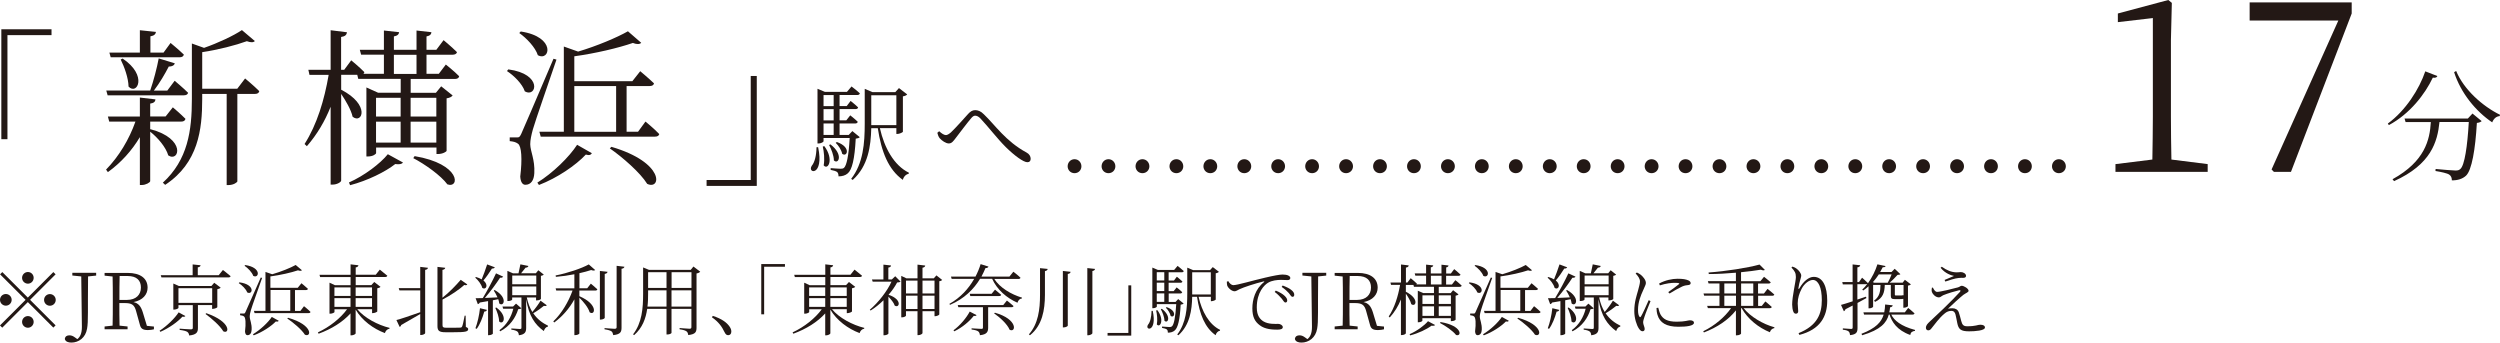 <?xml version="1.0" encoding="UTF-8"?>
<svg id="Layer_2" data-name="Layer 2" xmlns="http://www.w3.org/2000/svg" viewBox="0 0 355.69 48.75">
  <defs>
    <style>
      .cls-1 {
        fill: #231815;
        stroke-width: 0px;
      }
    </style>
  </defs>
  <g id="_レイヤー_1" data-name="レイヤー 1">
    <g>
      <path class="cls-1" d="M3.96,42.34l3.63-3.63.32.32-3.63,3.63,3.63,3.63-.32.32-3.63-3.63-3.64,3.64-.32-.32,3.64-3.64L.01,39.03l.32-.32,3.63,3.63ZM.83,43.49c-.45,0-.83-.37-.83-.83s.37-.83.83-.83.83.37.83.83-.37.83-.83.83ZM3.14,39.53c0-.45.37-.83.83-.83s.82.37.82.83-.37.83-.82.83-.83-.37-.83-.83ZM4.79,45.8c0,.45-.37.83-.82.83s-.83-.37-.83-.83.37-.83.83-.83.82.37.82.83ZM7.1,41.84c.45,0,.83.37.83.83s-.37.83-.83.83-.83-.37-.83-.83.37-.83.83-.83Z"/>
      <path class="cls-1" d="M13.67,39.21l-1.14.12c-.02,1.04-.02,2.11-.02,3.21v1.9c0,1.22-.03,1.77-.12,2.31-.21,1.31-1.2,1.99-2.23,1.99-.43,0-.84-.12-.94-.51.05-.39.32-.52.65-.52.29,0,.52.09.84.33l.29.21c.4-.31.65-.81.65-1.74,0-.62-.03-1.64-.09-7.18l-1.27-.13v-.39h3.39v.39Z"/>
      <path class="cls-1" d="M21.9,46.45v.4c-.2.05-.48.11-.85.11-.71,0-1-.2-1.13-.69l-.55-1.98c-.25-.96-.64-1.17-1.65-1.17h-.74c0,1.13,0,2.18.03,3.21l1.14.12v.4h-3.27v-.4l1.14-.12c.03-1.05.03-2.11.03-3.19v-.6c0-1.07,0-2.15-.03-3.2l-1.14-.12v-.39h3.28c1.79,0,2.84.76,2.84,2.1,0,.97-.69,1.8-2.01,2.05.68.15,1.04.56,1.32,1.43l.59,1.95.99.1ZM18.07,42.67c1.29,0,1.98-.75,1.98-1.76s-.59-1.64-1.9-1.64h-1.13c-.03,1.06-.03,2.12-.03,3.4h1.09Z"/>
      <path class="cls-1" d="M26.38,44.96c-.09.11-.18.14-.42.09-.66.73-1.89,1.62-3.14,2.16l-.12-.15c1.07-.69,2.18-1.79,2.72-2.62l.96.53ZM31.73,38.42s.66.51,1.08.87c-.03.12-.15.18-.31.18h-9.53l-.1-.32h4.54v-1.53l1.13.12c-.02.15-.13.26-.4.3v1.11h2.98l.59-.73ZM28.16,43.41v3.26c0,.57-.17.96-1.25,1.06-.02-.22-.1-.4-.26-.51-.18-.12-.52-.21-1.09-.28v-.18s1.32.1,1.58.1c.23,0,.29-.07.29-.22v-3.23h-2.04v.4c0,.07-.32.24-.62.24h-.11v-3.71l.79.35h4.63l.4-.46.92.7c-.08.09-.27.18-.48.22v2.55c-.01.08-.37.24-.63.24h-.11v-.54h-2.02ZM30.19,43.09v-2.09h-4.8v2.09h4.8ZM29.35,44.56c3.59,1.23,3.32,3.03,2.42,2.58-.45-.78-1.67-1.85-2.53-2.47l.11-.11Z"/>
      <path class="cls-1" d="M34.06,40.17c2.33.3,1.9,1.87,1.11,1.43-.17-.48-.73-1.02-1.2-1.32l.09-.11ZM37.29,39.55c-.48,1.39-1.43,4-1.58,4.54-.1.35-.18.68-.18.96.01.48.32.99.27,1.88-.02.47-.23.76-.6.76-.2,0-.32-.2-.34-.54.14-1.12.09-1.98-.15-2.13-.15-.11-.32-.14-.55-.17v-.24h.5c.13,0,.17-.01.27-.22q.19-.4,2.17-4.9l.2.05ZM34.89,37.71c2.4.35,1.96,1.98,1.14,1.54-.17-.51-.76-1.11-1.24-1.44l.1-.1ZM36,47.55c1.04-.63,2.15-1.67,2.67-2.46l.99.55c-.08.11-.18.15-.41.09-.67.69-1.9,1.52-3.15,1.98l-.11-.15ZM43.26,43.57s.58.46.92.81c-.03.12-.14.17-.29.17h-7.67l-.09-.32h1.64v-5.54l.96.33c1.25-.36,2.61-.91,3.34-1.32l.89.75c-.1.1-.3.11-.56.01-.98.33-2.52.68-3.93.87v1.62h3.89l.53-.65s.57.46.92.79c-.02.12-.13.18-.29.18h-1.55v2.97h.77l.5-.66ZM38.49,44.23h2.81v-2.97h-2.81v2.97ZM40.98,45.21c3.61,1.02,3.34,2.84,2.4,2.41-.46-.73-1.66-1.74-2.51-2.31l.11-.1Z"/>
      <path class="cls-1" d="M50.83,43.99c1.02,1.24,2.9,2.24,4.6,2.66l-.02.12c-.3.04-.55.29-.65.62-1.66-.62-3.25-1.8-4.16-3.34v3.38c0,.1-.31.28-.59.28h-.14v-3.12c-1.11,1.23-2.72,2.23-4.54,2.89l-.1-.19c1.71-.8,3.21-2.01,4.15-3.29h-1.79v.4c0,.07-.32.23-.6.23h-.11v-4.41l.78.36h2.22v-1.16h-4.33l-.09-.32h4.42v-1.49l1.12.13c-.03.15-.12.26-.39.31v1.04h2.85l.58-.73s.65.52,1.07.87c-.03.12-.15.18-.31.18h-4.19v1.16h2.22l.42-.45.89.69c-.07.09-.24.17-.46.21v3.29c-.01.07-.37.24-.63.24h-.11v-.56h-2.1ZM47.58,40.89v1.21h2.29v-1.21h-2.29ZM47.58,43.66h2.29v-1.24h-2.29v1.24ZM50.6,40.89v1.21h2.33v-1.21h-2.33ZM52.93,43.66v-1.24h-2.33v1.24h2.33Z"/>
      <path class="cls-1" d="M59.79,37.97l1.1.13c-.03.14-.11.25-.4.3v9c0,.1-.31.26-.56.26h-.14v-2.98c-.67.4-1.57.92-2.71,1.56-.02.12-.11.24-.22.27l-.46-.98c.58-.13,1.95-.61,3.39-1.11v-3.1h-2.96l-.1-.33h3.06v-3.03ZM66.28,46.52c.25.09.33.18.33.31,0,.36-.41.44-2.11.44h-1.12c-.89,0-1.14-.21-1.14-.87v-8.43l1.11.13c-.02.13-.13.25-.4.3v3.96c.97-.76,1.95-1.79,2.6-2.55l.94.66c-.08.11-.24.14-.43.07-.68.62-1.91,1.47-3.1,2.08v3.64c0,.28.09.37.55.37h1.02c.48,0,.84-.01,1-.02.1-.01.15-.04.21-.14.09-.15.24-.88.37-1.56h.14l.03,1.62Z"/>
      <path class="cls-1" d="M70.41,38.02c-.06.12-.19.2-.42.19-.36.58-.8,1.22-1.21,1.69.79.65.36,1.42-.17,1.05-.12-.5-.59-1.1-1-1.45l.11-.09c.34.1.61.21.81.34.25-.59.55-1.42.78-2.13l1.09.41ZM67.64,46.71c.29-.75.54-1.84.65-2.86l.99.24c-.04.14-.17.24-.38.24-.25.9-.62,1.85-1.08,2.46l-.18-.09ZM70.41,41.28c1.91,1.09,1.24,2.45.62,1.89-.02-.19-.07-.4-.14-.6-.23.04-.48.1-.77.15v4.75c0,.05-.24.22-.58.22h-.1v-4.85c-.35.07-.75.13-1.17.2-.08.14-.18.21-.29.23l-.31-.84c.24,0,.59-.01,1.02-.02.64-1.06,1.41-2.49,1.88-3.52l1.02.47c-.07.11-.22.19-.44.15-.52.8-1.36,1.96-2.16,2.88.54-.02,1.16-.04,1.79-.08-.15-.36-.35-.71-.53-.98l.14-.07ZM70.61,43.75c1.71,1.24.99,2.58.4,1.98,0-.6-.29-1.41-.54-1.92l.14-.06ZM74.16,43.86c-.09.1-.19.12-.43.13-.39,1.24-1.17,2.42-2.57,3.15l-.1-.17c1.03-.74,1.68-1.87,1.97-3.04h-1.44l-.1-.32h1.51l.42-.41.75.65ZM77.8,43.42c-.04.09-.2.17-.41.09-.34.29-.95.73-1.52,1.06.58.86,1.32,1.39,2.1,1.77l-.02.13c-.28.05-.47.29-.58.63-1.27-.93-2.11-2.12-2.51-4.51v4.04c0,.56-.12.96-1.04,1.07-.01-.21-.07-.41-.2-.52-.15-.12-.42-.22-.87-.28v-.17s1.01.08,1.22.08c.18,0,.22-.05.22-.21v-4.28h-1.32v.3c0,.07-.23.21-.58.21h-.1v-4.29l.8.35h.78c.09-.37.2-.9.27-1.28l1.14.23c-.04.15-.18.24-.4.24-.18.23-.43.54-.64.8h2.1l.35-.43.78.62c-.07.08-.18.13-.41.18v3.28c0,.05-.25.21-.58.21h-.11v-.42h-1.32c.18.84.45,1.52.79,2.07.43-.5.94-1.2,1.17-1.61l.87.64ZM72.88,39.2v1.24h3.42v-1.24h-3.42ZM76.3,42v-1.24h-3.42v1.24h3.42Z"/>
      <path class="cls-1" d="M84.07,40.36s.57.47.92.8c-.03.12-.13.18-.29.18h-2.27v.8c2.75,1.18,2.23,2.84,1.46,2.29-.19-.67-.88-1.51-1.46-2.07v5.08c0,.07-.25.24-.59.24h-.12v-5.09c-.7,1.28-1.67,2.4-2.86,3.29l-.14-.15c1.21-1.16,2.17-2.81,2.74-4.39h-2.32l-.09-.32h2.67v-2c-.85.17-1.76.3-2.63.37l-.04-.2c1.69-.32,3.71-1.01,4.72-1.57l.91.8c-.1.1-.31.1-.57,0-.46.15-1.04.31-1.67.45v2.14h1.11l.52-.66ZM86.04,45.22c0,.1-.3.25-.56.25h-.13v-6.92l1.09.12c-.03.15-.13.26-.4.3v6.25ZM88.84,37.95c-.03.15-.14.25-.41.29v8.36c0,.61-.13.97-1.18,1.08-.04-.23-.11-.42-.24-.53-.19-.13-.48-.22-1-.3v-.17s1.2.1,1.43.1.29-.08.29-.25v-8.71l1.11.13Z"/>
      <path class="cls-1" d="M99.62,38.66c-.08.1-.27.2-.52.25v7.69c0,.59-.11.96-1.18,1.07-.03-.23-.1-.43-.25-.53-.17-.12-.46-.22-.98-.29v-.18s1.18.1,1.42.1c.21,0,.26-.08.26-.25v-2.58h-2.83v3.42c0,.06-.23.23-.6.23h-.11v-3.65h-2.75c-.19,1.36-.68,2.72-1.86,3.74l-.15-.11c1.27-1.63,1.43-3.7,1.43-5.8v-3.72l.85.35h5.92l.39-.48.97.74ZM94.83,43.62v-2.31h-2.62v.45c0,.59-.01,1.22-.09,1.86h2.71ZM92.21,38.73v2.24h2.62v-2.24h-2.62ZM95.55,38.73v2.24h2.83v-2.24h-2.83ZM98.37,43.62v-2.31h-2.83v2.31h2.83Z"/>
      <path class="cls-1" d="M101.41,44.94c1.32.42,2.01.98,2.38,1.51.2.29.26.5.26.74,0,.32-.19.5-.45.5-.23,0-.37-.13-.53-.46-.35-.73-.8-1.4-1.78-2.09l.12-.19Z"/>
      <path class="cls-1" d="M108.31,37.57h3.37v.38h-2.96v6.77h-.41v-7.15Z"/>
      <path class="cls-1" d="M118.37,43.99c1.02,1.24,2.9,2.24,4.6,2.66l-.02.12c-.3.04-.55.29-.65.62-1.66-.62-3.25-1.8-4.16-3.34v3.38c0,.1-.31.28-.59.28h-.14v-3.12c-1.11,1.23-2.72,2.23-4.54,2.89l-.1-.19c1.71-.8,3.21-2.01,4.15-3.29h-1.79v.4c0,.07-.32.23-.6.23h-.11v-4.41l.78.36h2.22v-1.16h-4.33l-.09-.32h4.42v-1.49l1.12.13c-.03.15-.12.26-.39.31v1.04h2.85l.58-.73s.65.52,1.07.87c-.03.12-.15.18-.31.18h-4.19v1.16h2.22l.42-.45.89.69c-.07.09-.24.17-.46.21v3.29c-.01.07-.37.24-.63.24h-.11v-.56h-2.1ZM115.12,40.89v1.21h2.29v-1.21h-2.29ZM115.12,43.66h2.29v-1.24h-2.29v1.24ZM118.14,40.89v1.21h2.33v-1.21h-2.33ZM120.47,43.66v-1.24h-2.33v1.24h2.33Z"/>
      <path class="cls-1" d="M128.12,40.08c-.1.07-.24.1-.48.11-.3.57-.72,1.18-1.22,1.75,2.01.67,1.54,1.97.88,1.54-.13-.41-.53-.89-.9-1.27v5.24c0,.07-.25.25-.58.25h-.12v-4.98c-.57.56-1.2,1.07-1.83,1.46l-.12-.11c1.2-1.01,2.5-2.67,3.09-4h-2.68l-.1-.31h1.63v-2.11l1.08.12c0,.15-.12.26-.38.3v1.69h.5l.48-.46.77.78ZM134.05,39.82c-.05.08-.21.17-.41.19v4.73c-.01.08-.36.25-.58.25h-.1v-.71h-1.71v3.11c0,.11-.31.29-.57.29h-.14v-3.4h-1.64v.63c0,.08-.28.24-.56.24h-.11v-5.9l.73.35h1.58v-1.95l1.1.13c-.03.15-.11.26-.39.31v1.51h1.61l.37-.42.81.64ZM128.9,39.92v1.83h1.64v-1.83h-1.64ZM130.54,43.96v-1.89h-1.64v1.89h1.64ZM131.25,39.92v1.83h1.71v-1.83h-1.71ZM132.96,43.96v-1.89h-1.71v1.89h1.71Z"/>
      <path class="cls-1" d="M141.45,39.67c.8,1.26,2.4,2.21,3.96,2.68l-.02.11c-.3.04-.52.25-.63.61-1.54-.68-2.9-1.85-3.6-3.4h-1.72c-.88,1.45-2.23,2.83-4.27,3.7l-.1-.13c1.6-.9,2.75-2.19,3.53-3.56h-3.2l-.1-.33h3.49c.31-.59.55-1.19.73-1.77l1.12.35c-.07.15-.21.22-.43.21-.17.4-.35.8-.57,1.21h3.98l.56-.69s.63.48,1.01.85c-.02.12-.13.18-.29.18h-3.47ZM138.95,44.83c-.07.1-.15.15-.41.11-.57.74-1.61,1.65-2.77,2.2l-.11-.15c.95-.69,1.87-1.81,2.31-2.66l.98.51ZM140.59,43.72v2.89c0,.57-.15.98-1.17,1.08-.02-.22-.09-.42-.23-.53-.15-.12-.44-.21-.96-.28v-.17s1.14.08,1.39.08c.19,0,.23-.05.23-.2v-2.88h-3.5l-.09-.31h6.48l.52-.64s.58.45.94.78c-.02.11-.13.17-.29.17h-3.32ZM141.57,41.21s.53.43.87.73c-.02.12-.13.18-.29.18h-4.1l-.08-.32h3.11l.48-.58ZM141.55,44.49c3.34.94,3,2.92,2.09,2.42-.32-.79-1.39-1.77-2.2-2.32l.11-.1Z"/>
      <path class="cls-1" d="M149.06,38.26c-.03.15-.11.26-.39.31v3.39c-.01,2.13-.37,4.33-2.13,5.74l-.15-.13c1.32-1.49,1.58-3.54,1.58-5.61v-3.81l1.09.11ZM152.32,38.67c-.02.15-.11.26-.4.31v7.35c0,.09-.3.25-.57.25h-.13v-8.03l1.1.12ZM155.8,38.25c-.03.15-.11.26-.38.31v8.85c0,.1-.31.29-.58.29h-.14v-9.56l1.11.12Z"/>
      <path class="cls-1" d="M160.95,47.75h-3.37v-.38h2.96v-6.77h.41v7.15Z"/>
      <path class="cls-1" d="M164.01,44.23c.66,3.12-1.21,2.79-.67,1.96.31-.36.48-1.07.5-1.96h.18ZM168.41,43.18c-.08.09-.21.13-.43.17-.11,2.17-.4,3.29-.84,3.66-.25.23-.6.32-.98.32,0-.18-.03-.35-.14-.45-.11-.1-.41-.18-.69-.23v-.19c.33.02.85.07,1.05.07.18,0,.26-.02.36-.1.28-.24.5-1.27.61-3.16h-2.76v.35c0,.06-.21.23-.54.23h-.1v-5.78l.78.33h2.33l.48-.57s.54.41.88.73c-.03.12-.13.18-.29.18h-1.86v1.17h.76l.41-.54s.51.4.79.68c-.02.12-.13.18-.28.18h-1.68v1.19h.72l.42-.53s.5.38.79.68c-.03.12-.13.18-.27.18h-1.65v1.21h.97l.38-.41.78.64ZM164.66,44.12c1.06,1.41.39,2.59-.07,2.04.12-.64.03-1.46-.1-1.99l.17-.04ZM164.58,38.73v1.17h1.07v-1.17h-1.07ZM165.65,40.22h-1.07v1.19h1.07v-1.19ZM164.58,42.95h1.07v-1.21h-1.07v1.21ZM165.31,43.94c1.41,1.08.85,2.18.36,1.69,0-.51-.27-1.2-.51-1.63l.14-.07ZM166,43.7c1.54.54,1.07,1.65.55,1.24-.07-.38-.38-.88-.68-1.16l.13-.09ZM170.53,42.23c.46,2.05,1.47,3.93,3.06,4.7l-.02.12c-.27.05-.52.28-.62.64-1.53-1.09-2.27-2.96-2.64-5.46h-.69c-.04,1.87-.32,3.99-1.96,5.47l-.17-.11c1.28-1.65,1.43-3.75,1.43-5.85v-3.66l.83.35h2.41l.39-.43.87.67c-.06.09-.24.18-.45.21v3.74c-.01.07-.37.23-.59.23h-.1v-.62h-1.74ZM169.62,41.9h2.65v-3.16h-2.65v3.16Z"/>
      <path class="cls-1" d="M174.77,40.02c.15.29.45.55.69.55.57,0,2.7-.64,4.51-1.06,1.27-.3,2.12-.45,2.5-.45.29,0,.6.04.78.12.24.11.33.23.33.38s-.13.29-.37.29c-.21,0-.54-.03-.95-.03-.53,0-1.3.07-1.85.41-.5.3-1.6,1.32-1.6,3.52,0,1.2.5,1.69.94,1.97.71.43,1.68.36,2.13.36.26,0,.63.19.63.46s-.3.36-.79.36c-.64,0-1.73-.04-2.48-.62-.69-.51-1.06-1.17-1.06-2.41s.41-2.75,1.65-3.73c.08-.07.07-.13-.06-.1-1.23.3-2.79.81-3.45,1.12-.22.1-.44.28-.67.28-.41,0-.96-.48-1.06-.86-.04-.18-.03-.34-.04-.51l.21-.07ZM181.52,41.35c.55.22.98.48,1.25.74.26.25.37.44.37.66,0,.18-.1.29-.26.29s-.29-.25-.51-.54c-.24-.26-.54-.62-1.01-.96l.15-.19ZM182.49,40.62c.55.21.99.42,1.24.64.3.24.41.45.41.68,0,.19-.09.29-.25.29-.18,0-.29-.25-.52-.53-.25-.28-.53-.54-1.02-.88l.14-.2Z"/>
      <path class="cls-1" d="M188.68,39.21l-1.14.12c-.02,1.04-.02,2.11-.02,3.21v1.9c0,1.22-.03,1.77-.12,2.31-.21,1.31-1.2,1.99-2.23,1.99-.43,0-.84-.12-.94-.51.05-.39.32-.52.65-.52.29,0,.52.09.84.33l.29.21c.4-.31.65-.81.65-1.74,0-.62-.03-1.64-.09-7.18l-1.27-.13v-.39h3.39v.39Z"/>
      <path class="cls-1" d="M196.91,46.45v.4c-.2.05-.48.11-.85.11-.72,0-1-.2-1.13-.69l-.55-1.98c-.25-.96-.64-1.17-1.65-1.17h-.74c0,1.13,0,2.18.03,3.21l1.14.12v.4h-3.27v-.4l1.14-.12c.03-1.05.03-2.11.03-3.19v-.6c0-1.07,0-2.15-.03-3.2l-1.14-.12v-.39h3.28c1.79,0,2.84.76,2.84,2.1,0,.97-.69,1.8-2.01,2.05.68.15,1.04.56,1.32,1.43l.59,1.95.99.1ZM193.08,42.67c1.29,0,1.98-.75,1.98-1.76s-.59-1.64-1.9-1.64h-1.13c-.03,1.06-.03,2.12-.03,3.4h1.09Z"/>
      <path class="cls-1" d="M207.07,39.87s.56.43.89.76c-.02.12-.13.18-.28.18h-2.98v.9h1.69l.35-.42.77.59c-.07.09-.19.15-.41.19v3.41c0,.05-.25.21-.57.21h-.11v-.42h-4.05v.36c0,.05-.2.22-.55.22h-.1v-4.49l.78.34h1.52v-.9h-2.85l-.07-.26h-1.08v.97c1.98.99,1.41,2.26.77,1.76-.11-.46-.46-1.05-.77-1.49v5.63c0,.11-.3.26-.55.26h-.15v-5.06c-.38.95-.91,1.8-1.59,2.56l-.15-.14c.84-1.26,1.33-2.87,1.62-4.5h-1.29l-.08-.33h1.5v-2.57l1.1.13c-.03.17-.11.26-.4.31v2.13h.21l.47-.62s.55.44.88.77c-.01.04-.03.08-.07.11h1.38v-1.24h-1.53l-.09-.32h1.62v-1.25l1.02.11c-.02.13-.11.23-.35.28v.87h1.52v-1.25l1,.11c-.01.13-.1.23-.33.28v.87h.66l.48-.63s.56.45.9.78c-.03.11-.14.17-.29.17h-1.76v1.24h.83l.47-.6ZM200.56,47.54c1.01-.43,2.1-1.23,2.61-1.84l1.01.54c-.08.11-.24.13-.52.1-.66.51-1.86,1.08-3.03,1.38l-.08-.18ZM202.38,42.02v1.22h1.65v-1.22h-1.65ZM202.38,44.94h1.65v-1.36h-1.65v1.36ZM203.58,40.47h1.52v-1.24h-1.52v1.24ZM204.7,42.02v1.22h1.73v-1.22h-1.73ZM206.43,44.94v-1.36h-1.73v1.36h1.73ZM204.96,45.82c3.12.51,3.05,2.12,2.2,1.84-.43-.57-1.52-1.32-2.29-1.71l.09-.13Z"/>
      <path class="cls-1" d="M209.07,40.17c2.33.3,1.9,1.87,1.11,1.43-.17-.48-.73-1.02-1.2-1.32l.09-.11ZM212.3,39.55c-.48,1.39-1.43,4-1.58,4.54-.1.35-.18.68-.18.96.01.48.32.99.28,1.88-.02.47-.23.76-.61.76-.2,0-.32-.2-.34-.54.14-1.12.09-1.98-.15-2.13-.15-.11-.32-.14-.55-.17v-.24h.5c.13,0,.17-.01.27-.22q.19-.4,2.17-4.9l.2.05ZM209.9,37.71c2.4.35,1.96,1.98,1.14,1.54-.17-.51-.76-1.11-1.24-1.44l.1-.1ZM211.01,47.55c1.05-.63,2.15-1.67,2.67-2.46l.99.55c-.08.11-.18.15-.41.09-.67.69-1.9,1.52-3.15,1.98l-.11-.15ZM218.27,43.57s.58.46.92.81c-.03.12-.14.17-.29.17h-7.67l-.09-.32h1.64v-5.54l.96.33c1.25-.36,2.61-.91,3.34-1.32l.89.75c-.1.1-.3.11-.56.01-.98.33-2.52.68-3.93.87v1.62h3.89l.53-.65s.57.46.92.79c-.02.12-.13.18-.29.18h-1.55v2.97h.77l.5-.66ZM213.5,44.23h2.8v-2.97h-2.8v2.97ZM215.99,45.21c3.61,1.02,3.34,2.84,2.4,2.41-.46-.73-1.66-1.74-2.51-2.31l.11-.1Z"/>
      <path class="cls-1" d="M222.98,38.02c-.06.12-.19.2-.42.19-.36.58-.8,1.22-1.21,1.69.79.65.36,1.42-.17,1.05-.12-.5-.59-1.1-1-1.45l.11-.09c.34.1.6.21.81.34.25-.59.55-1.42.78-2.13l1.09.41ZM220.21,46.71c.29-.75.54-1.84.65-2.86l.99.24c-.04.14-.17.24-.38.24-.25.9-.62,1.85-1.08,2.46l-.18-.09ZM222.98,41.28c1.91,1.09,1.24,2.45.62,1.89-.02-.19-.07-.4-.14-.6-.23.04-.48.1-.77.15v4.75c0,.05-.24.22-.58.22h-.1v-4.85c-.35.07-.75.13-1.17.2-.08.14-.18.21-.29.23l-.31-.84c.24,0,.59-.01,1.02-.02.64-1.06,1.41-2.49,1.88-3.52l1.02.47c-.07.11-.22.19-.44.15-.52.8-1.36,1.96-2.16,2.88.54-.02,1.15-.04,1.79-.08-.15-.36-.35-.71-.53-.98l.14-.07ZM223.18,43.75c1.71,1.24.99,2.58.4,1.98,0-.6-.29-1.41-.54-1.92l.14-.06ZM226.73,43.86c-.09.1-.19.12-.43.13-.39,1.24-1.17,2.42-2.57,3.15l-.1-.17c1.03-.74,1.68-1.87,1.97-3.04h-1.44l-.1-.32h1.51l.42-.41.75.65ZM230.37,43.42c-.04.09-.2.17-.41.09-.34.29-.95.73-1.52,1.06.58.86,1.32,1.39,2.1,1.77l-.02.13c-.28.05-.47.29-.58.63-1.27-.93-2.11-2.12-2.51-4.51v4.04c0,.56-.12.96-1.04,1.07-.01-.21-.07-.41-.2-.52-.15-.12-.42-.22-.87-.28v-.17s1.01.08,1.22.08c.18,0,.22-.05.22-.21v-4.28h-1.32v.3c0,.07-.23.21-.58.21h-.1v-4.29l.8.35h.78c.09-.37.2-.9.27-1.28l1.14.23c-.04.15-.18.24-.4.24-.18.23-.43.54-.64.8h2.1l.35-.43.78.62c-.07.08-.18.13-.41.18v3.28c0,.05-.25.21-.58.21h-.11v-.42h-1.32c.18.84.45,1.52.79,2.07.43-.5.94-1.2,1.17-1.61l.87.64ZM225.45,39.2v1.24h3.42v-1.24h-3.42ZM228.87,42v-1.24h-3.42v1.24h3.42Z"/>
      <path class="cls-1" d="M234.83,42.84c-.23.57-.74,1.82-.86,2.23-.11.34-.19.59-.19.79,0,.32.22.67.22.94,0,.21-.11.33-.32.33-.2,0-.37-.18-.52-.41-.3-.45-.64-1.44-.64-2.46,0-1.31.35-2.25.53-2.91.13-.53.26-.91.28-1.28.01-.4-.25-.76-.62-1.16l.18-.14c.22.1.37.19.56.33.23.19.72.69.72,1.16,0,.25-.15.45-.42,1.11-.29.62-.7,1.61-.7,2.7,0,.58.09.8.18.95.07.13.14.15.24.01.24-.38.86-1.76,1.1-2.32l.26.13ZM235.93,43.78c.07.26.17.68.32.96.37.65.96,1.03,2.31,1.03,1.19,0,1.61-.2,1.87-.2.3,0,.58.1.58.35,0,.44-1.02.57-2.21.57-1.72,0-2.65-.57-2.98-1.69-.1-.33-.14-.68-.14-.98l.25-.04ZM236.05,40.34c.88-.48,1.86-.68,2.63-.68s1.18.08,1.53.23c.23.1.33.25.33.38,0,.14-.07.24-.3.28-.26.03-.54.05-.9.21-.48.22-1.27.66-1.8,1l-.19-.2c.5-.35,1.28-.92,1.51-1.12.13-.12.12-.2-.61-.2-.45,0-1.17.07-2.09.36l-.11-.26Z"/>
      <path class="cls-1" d="M248.07,43.84c.99,1.24,2.77,2.28,4.38,2.72v.12c-.3.05-.54.26-.64.59-1.6-.65-3.14-1.86-4.02-3.43h-.08v3.63c0,.05-.24.24-.62.24h-.11v-3.55c-1.06,1.35-2.67,2.42-4.55,3.14l-.1-.17c1.64-.8,3.06-2.01,3.96-3.29h-3.3l-.1-.32h1.75v-1.45h-2.18l-.09-.32h2.27v-1.42h-1.55l-.1-.33h3.99v-1.2c-1.26.11-2.6.19-3.86.19l-.03-.22c2.5-.18,5.6-.67,7.25-1.13l.76.76c-.1.09-.31.09-.57-.03-.8.13-1.77.26-2.82.36v1.28h2.75l.52-.63s.58.45.95.78c-.03.12-.14.18-.29.18h-1.51v1.42h.84l.51-.66s.59.46.96.8c-.02.12-.13.18-.29.18h-2.01v1.45h.52l.51-.64s.56.45.91.78c-.02.12-.13.18-.29.18h-3.72ZM245.33,41.75h1.66v-1.42h-1.66v1.42ZM246.99,43.52v-1.45h-1.66v1.45h1.66ZM247.72,40.33v1.42h1.73v-1.42h-1.73ZM249.45,42.07h-1.73v1.45h1.73v-1.45Z"/>
      <path class="cls-1" d="M254.87,38.07l.14-.14c.22.07.37.13.53.24.41.27.73.77.73,1.01s-.08.38-.14.65c-.11.35-.18.68-.25,1.11-.04.23.04.24.17.02.52-.91,1.29-1.57,2-1.57,1.32,0,1.92,1.42,1.92,3.38,0,2.28-1.01,4.11-3.96,4.88l-.12-.25c2.66-1.07,3.31-2.74,3.31-4.71,0-1.79-.5-2.86-1.27-2.86-.52,0-1.21.5-1.59,1.23-.35.68-.57,1.33-.57,2.1,0,.44.07.76.07,1.12,0,.22-.13.35-.31.35-.15,0-.29-.05-.38-.28-.11-.23-.17-.74-.17-1.02,0-1.19.53-3.31.53-3.91s-.17-.84-.63-1.36Z"/>
      <path class="cls-1" d="M265.56,42.4c-.35.19-.77.43-1.28.7v3.55c0,.58-.12.94-1.06,1.03-.02-.22-.08-.41-.2-.52-.15-.12-.4-.21-.83-.25v-.19s.96.08,1.16.08c.19,0,.24-.05.24-.22v-3.11c-.32.17-.66.34-1.03.53-.03.13-.12.24-.22.29l-.41-.91c.33-.09.93-.27,1.66-.51v-2.41h-1.4l-.08-.33h1.47v-2.51l1.09.12c-.03.15-.14.26-.41.3v2.09h.23l.44-.62s.52.45.83.77v.03c.58-.81,1.08-1.81,1.35-2.7l1.16.24c-.03.12-.12.18-.4.17-.11.22-.23.45-.37.68h1.62l.45-.46.81.77c-.07.07-.2.09-.41.1-.29.32-.71.78-1.13,1.11h1.86l.32-.41.86.65c-.08.08-.2.14-.42.18v2.93s-.24.21-.56.21h-.1v-1.26c-.17.03-.41.04-.77.04h-.44c-.48,0-.57-.14-.57-.52v-1.5h-.86c-.04,1.06-.23,1.86-1.38,2.41l-.15-.17c.81-.59.9-1.32.92-2.24h-1.05v3.1c0,.05-.22.23-.55.23h-.1v-3.14c-.24.23-.5.43-.76.6l-.14-.12c.25-.23.5-.52.73-.83-.04.03-.12.05-.21.05h-1.21v2.19l1.22-.41.05.15ZM269.08,44.76c.42.83,1.36,1.64,3.38,2.18v.13c-.39.07-.61.18-.67.59-1.92-.68-2.64-1.9-2.95-2.9h-.11c-.32,1.16-1.14,2.15-3.79,2.94l-.1-.21c2.05-.79,2.84-1.67,3.16-2.73h-2.79l-.09-.32h2.96c.08-.35.11-.73.13-1.12l1.08.12c-.02.14-.14.25-.38.29-.02.24-.06.48-.11.71h2.21l.48-.63s.56.44.9.77c-.03.12-.14.18-.29.18h-3.03ZM267.31,39.04c-.24.37-.53.76-.84,1.1l.19.09h1.92c.19-.34.41-.81.55-1.19h-1.83ZM269.59,40.55v1.35c0,.11.03.14.17.14h.76c.05,0,.13-.02.18-.03h.13v-1.46h-1.23Z"/>
      <path class="cls-1" d="M275,40.91c.17.37.37.62.61.62.43,0,2.32-.46,2.95-.64.28-.08.37-.23.54-.23.32,0,.98.4.98.71,0,.21-.35.3-.74.58-.45.35-1.59,1.39-2.19,1.97.22-.06.47-.06.66-.06.38,0,.74.18.88.58.12.35.24.81.34,1.21.15.58.33.77.86.77,1.27,0,1.45-.22,1.86-.22.43,0,.66.15.66.4,0,.44-1.43.54-2.25.54-1.19,0-1.51-.29-1.69-1.18-.07-.35-.15-.81-.25-1.21-.07-.29-.23-.52-.59-.52-.34,0-.67.11-1,.41-.74.61-1.39,1.54-1.83,2.08-.13.17-.26.28-.46.28-.18,0-.33-.14-.33-.35,0-.38.24-.6.54-.89.46-.44,1.36-1.28,1.94-1.83.84-.81,1.89-1.87,2.37-2.41.15-.18.05-.28-.15-.22-.5.11-1.58.43-2.21.69-.3.14-.42.32-.64.32-.46,0-.88-.43-.99-.75-.07-.2-.05-.4-.01-.62l.18-.04ZM276.1,38.1l.17-.15c.71.51,1.36.78,2.08.8.31.01.44-.04.63-.04.33,0,.74.22.74.54,0,.14-.1.28-.38.28-.22,0-.38-.01-.68.02-.48.04-1.44.35-1.89.51l-.1-.23c.44-.19,1-.42,1.34-.57-.37-.08-1.22-.31-1.89-1.14Z"/>
    </g>
    <g>
      <path class="cls-1" d="M.19,4.16h7.14v.84H1.06v14.8H.19V4.16Z"/>
      <path class="cls-1" d="M21.4,18.38c5.13,1.35,4.11,4.76,2.54,3.73-.33-1.16-1.49-2.53-2.57-3.37v7.03c0,.19-.63.55-1.17.55h-.3v-6.81c-1.14,1.92-2.68,3.63-4.55,4.98l-.26-.36c1.84-1.88,3.29-4.31,4.18-6.83h-3.73l-.19-.72h4.55v-2.7l2.22.26c-.02.31-.23.53-.75.6v1.83h2.19l1.03-1.3s1.12.94,1.8,1.64c-.07.27-.28.39-.61.39h-4.41v1.11l.02-.02ZM15.31,13.55l-.19-.67h6.25c.47-1.35.96-3.22,1.21-4.57l2.29.7c-.09.29-.37.46-.86.46-.51.99-1.28,2.33-2.12,3.42h1.91l1.05-1.4s1.19.99,1.91,1.71c-.05.24-.28.36-.61.36h-10.85ZM15.56,7.48h4.34v-3.18l2.29.24c-.05.31-.23.53-.79.63v2.31h1.87l1-1.37s1.17.96,1.89,1.66c-.07.26-.28.38-.61.38h-9.8l-.19-.67ZM17.45,8.33c3.62,2.43,2.05,5.27.84,3.99-.02-1.23-.61-2.84-1.12-3.85l.28-.14ZM34.88,11.17s1.26,1.04,2.01,1.8c-.05.26-.28.39-.58.39h-2.54v12.44c0,.12-.51.53-1.26.53h-.26v-12.97h-3.48v.72c0,4.33-.54,9.1-5.27,12.22l-.33-.31c3.55-3.25,4.13-7.39,4.13-11.91v-7.89l1.73.62c2.01-.7,4.2-1.73,5.39-2.53l1.84,1.56c-.21.22-.58.22-1.14.02-1.59.58-4.11,1.23-6.35,1.56v5.2h4.99l1.12-1.47Z"/>
      <path class="cls-1" d="M63.44,9.19s1.19.94,1.89,1.66c-.05.26-.28.38-.58.38h-6.32v1.97h3.59l.75-.92,1.63,1.3c-.14.19-.4.34-.86.41v7.46c0,.12-.54.46-1.21.46h-.23v-.92h-8.59v.79c0,.12-.42.48-1.17.48h-.21v-9.82l1.66.75h3.22v-1.97h-6.04l-.14-.58h-2.29v2.12c4.2,2.17,2.99,4.93,1.63,3.85-.23-1.01-.98-2.29-1.63-3.25v12.32c0,.24-.63.58-1.17.58h-.33v-11.07c-.82,2.07-1.94,3.95-3.38,5.61l-.33-.31c1.77-2.77,2.82-6.28,3.43-9.84h-2.73l-.16-.72h3.17v-5.63l2.33.29c-.07.36-.23.58-.84.67v4.67h.44l1-1.35s1.17.96,1.87,1.68c-.02.1-.07.17-.14.24h2.92v-2.72h-3.24l-.19-.7h3.43v-2.74l2.17.24c-.05.29-.23.51-.75.6v1.9h3.22v-2.74l2.12.24c-.02.29-.21.51-.7.6v1.9h1.4l1.03-1.37s1.19.99,1.91,1.71c-.07.24-.3.36-.61.36h-3.73v2.72h1.75l1-1.32ZM49.65,25.96c2.15-.94,4.46-2.69,5.53-4.02l2.15,1.18c-.16.24-.51.29-1.1.22-1.4,1.11-3.94,2.36-6.42,3.01l-.16-.39ZM53.5,13.91v2.67h3.5v-2.67h-3.5ZM53.5,20.29h3.5v-2.98h-3.5v2.98ZM56.04,10.52h3.22v-2.72h-3.22v2.72ZM58.42,13.91v2.67h3.66v-2.67h-3.66ZM62.08,20.29v-2.98h-3.66v2.98h3.66ZM58.98,22.21c6.63,1.11,6.46,4.64,4.67,4.02-.91-1.25-3.22-2.89-4.85-3.73l.19-.29Z"/>
      <path class="cls-1" d="M72.31,9.87c4.95.65,4.04,4.09,2.36,3.13-.35-1.06-1.54-2.24-2.54-2.89l.19-.24ZM79.17,8.49c-1.03,3.03-3.03,8.76-3.36,9.94-.21.77-.37,1.49-.37,2.09.02,1.06.68,2.17.58,4.11-.05,1.04-.49,1.66-1.28,1.66-.42,0-.68-.43-.72-1.18.3-2.45.19-4.33-.33-4.67-.33-.24-.68-.31-1.17-.36v-.53h1.05c.28,0,.35-.02.58-.48q.4-.87,4.6-10.71l.42.12ZM74.09,4.48c5.09.77,4.15,4.33,2.43,3.37-.35-1.11-1.61-2.43-2.64-3.15l.21-.22ZM76.44,25.99c2.22-1.37,4.55-3.66,5.67-5.39l2.1,1.2c-.16.24-.37.34-.86.19-1.42,1.52-4.04,3.32-6.67,4.33l-.23-.34ZM91.84,17.3s1.24,1.01,1.96,1.78c-.07.26-.3.36-.61.36h-16.26l-.19-.7h3.48V6.62l2.03.72c2.66-.79,5.53-2,7.09-2.89l1.89,1.64c-.21.22-.63.24-1.19.02-2.08.72-5.34,1.49-8.33,1.9v3.54h8.26l1.12-1.42s1.21,1.01,1.96,1.73c-.05.26-.28.38-.61.38h-3.29v6.5h1.63l1.05-1.44ZM81.71,18.75h5.95v-6.5h-5.95v6.5ZM86.99,20.89c7.65,2.24,7.09,6.21,5.09,5.27-.98-1.59-3.52-3.8-5.32-5.05l.23-.22Z"/>
      <path class="cls-1" d="M107.67,26.45h-7.14v-.84h6.28v-14.8h.86v15.64Z"/>
      <path class="cls-1" d="M116.4,20.94c.89,4.21-1.63,3.76-.9,2.64.41-.49.65-1.44.67-2.64h.24ZM122.33,19.51c-.1.12-.28.18-.58.22-.15,2.92-.53,4.43-1.13,4.93-.34.31-.81.43-1.32.43,0-.24-.04-.47-.19-.61-.15-.13-.55-.24-.93-.31v-.25c.44.03,1.14.09,1.41.09.24,0,.36-.03.49-.13.37-.33.67-1.7.81-4.25h-3.72v.47c0,.07-.28.31-.73.31h-.13v-7.78l1.05.44h3.14l.65-.77s.73.55,1.19.98c-.04.16-.18.24-.39.24h-2.5v1.57h1.02l.55-.73s.68.53,1.07.92c-.03.16-.18.24-.37.24h-2.27v1.6h.96l.56-.71s.67.52,1.07.92c-.04.16-.18.24-.37.24h-2.22v1.63h1.3l.52-.55,1.05.86ZM117.28,20.79c1.42,1.9.52,3.48-.09,2.74.16-.86.04-1.97-.13-2.68l.22-.06ZM117.17,13.53v1.57h1.44v-1.57h-1.44ZM118.61,15.53h-1.44v1.6h1.44v-1.6ZM117.17,19.2h1.44v-1.63h-1.44v1.63ZM118.15,20.54c1.9,1.45,1.14,2.93.49,2.28,0-.68-.37-1.62-.68-2.19l.19-.09ZM119.08,20.21c2.07.73,1.44,2.22.74,1.67-.09-.52-.52-1.18-.92-1.56l.18-.12ZM125.19,18.24c.62,2.76,1.99,5.29,4.12,6.33l-.03.16c-.37.07-.7.37-.83.86-2.06-1.47-3.05-3.99-3.56-7.35h-.93c-.06,2.52-.43,5.38-2.64,7.36l-.22-.15c1.72-2.22,1.93-5.05,1.93-7.88v-4.93l1.11.47h3.24l.52-.58,1.17.9c-.07.12-.33.24-.61.28v5.04c-.02.09-.5.31-.8.31h-.13v-.83h-2.34ZM123.96,17.8h3.57v-4.25h-3.57v4.25Z"/>
      <path class="cls-1" d="M133.38,18.88l.24-.21c.36.33.7.55.96.55.19,0,.44-.15.71-.38.68-.64,1.9-2.02,2.46-2.64.31-.34.61-.53.99-.53s.79.13,1.24.59c1.6,1.53,3.11,3.84,6.07,5.44.4.21.59.55.59.89,0,.3-.15.49-.47.49-.55,0-1.82-.92-3.08-2.16-1.26-1.26-2.44-2.84-3.62-4.09-.28-.28-.52-.37-.74-.37-.18,0-.36.12-.58.39-.53.62-1.59,2.03-2.15,2.76-.37.49-.59.8-1.01.8s-.98-.39-1.29-.74c-.16-.19-.27-.47-.34-.77Z"/>
      <path class="cls-1" d="M151.9,23.66c0-.55.42-1.01.98-1.01s.98.46.98,1.01-.42.98-.98.98-.98-.44-.98-.98ZM156.73,23.66c0-.55.42-1.01.98-1.01s.98.46.98,1.01-.42.98-.98.98-.98-.44-.98-.98ZM161.56,23.66c0-.55.42-1.01.98-1.01s.99.46.99,1.01-.43.98-.99.98-.98-.44-.98-.98Z"/>
      <path class="cls-1" d="M166.39,23.66c0-.55.42-1.01.98-1.01s.98.46.98,1.01-.42.98-.98.98-.98-.44-.98-.98ZM171.22,23.66c0-.55.42-1.01.98-1.01s.98.46.98,1.01-.42.98-.98.98-.98-.44-.98-.98ZM176.05,23.66c0-.55.42-1.01.98-1.01s.99.46.99,1.01-.43.98-.99.98-.98-.44-.98-.98Z"/>
      <path class="cls-1" d="M180.87,23.66c0-.55.42-1.01.98-1.01s.98.46.98,1.01-.42.98-.98.98-.98-.44-.98-.98ZM185.7,23.66c0-.55.42-1.01.98-1.01s.98.46.98,1.01-.42.98-.98.98-.98-.44-.98-.98ZM190.53,23.66c0-.55.42-1.01.98-1.01s.99.46.99,1.01-.43.98-.99.98-.98-.44-.98-.98Z"/>
      <path class="cls-1" d="M195.36,23.66c0-.55.41-1.01.98-1.01s.98.46.98,1.01-.41.98-.98.98-.98-.44-.98-.98ZM200.19,23.66c0-.55.42-1.01.98-1.01s.98.46.98,1.01-.41.98-.98.98-.98-.44-.98-.98ZM205.02,23.66c0-.55.42-1.01.98-1.01s.99.46.99,1.01-.43.98-.99.98-.98-.44-.98-.98Z"/>
      <path class="cls-1" d="M209.85,23.66c0-.55.41-1.01.98-1.01s.98.46.98,1.01-.41.98-.98.98-.98-.44-.98-.98ZM214.68,23.66c0-.55.42-1.01.98-1.01s.98.46.98,1.01-.41.98-.98.98-.98-.44-.98-.98ZM219.51,23.66c0-.55.42-1.01.98-1.01s.99.46.99,1.01-.43.98-.99.98-.98-.44-.98-.98Z"/>
      <path class="cls-1" d="M224.34,23.66c0-.55.41-1.01.98-1.01s.98.46.98,1.01-.41.98-.98.98-.98-.44-.98-.98ZM229.17,23.66c0-.55.42-1.01.98-1.01s.98.46.98,1.01-.41.98-.98.98-.98-.44-.98-.98ZM234,23.66c0-.55.42-1.01.98-1.01s.99.46.99,1.01-.43.98-.99.98-.98-.44-.98-.98Z"/>
      <path class="cls-1" d="M238.83,23.66c0-.55.41-1.01.98-1.01s.98.46.98,1.01-.41.98-.98.98-.98-.44-.98-.98ZM243.66,23.66c0-.55.42-1.01.98-1.01s.98.46.98,1.01-.41.98-.98.98-.98-.44-.98-.98ZM248.49,23.66c0-.55.42-1.01.98-1.01s.99.46.99,1.01-.43.98-.99.98-.98-.44-.98-.98Z"/>
      <path class="cls-1" d="M253.32,23.66c0-.55.41-1.01.98-1.01s.98.46.98,1.01-.41.98-.98.98-.98-.44-.98-.98ZM258.15,23.66c0-.55.42-1.01.98-1.01s.98.46.98,1.01-.41.98-.98.98-.98-.44-.98-.98ZM262.98,23.66c0-.55.42-1.01.98-1.01s.99.46.99,1.01-.43.98-.99.98-.98-.44-.98-.98Z"/>
      <path class="cls-1" d="M267.8,23.66c0-.55.41-1.01.98-1.01s.98.46.98,1.01-.41.98-.98.98-.98-.44-.98-.98ZM272.63,23.66c0-.55.42-1.01.98-1.01s.98.46.98,1.01-.41.98-.98.98-.98-.44-.98-.98ZM277.46,23.66c0-.55.42-1.01.98-1.01s.99.46.99,1.01-.43.98-.99.98-.98-.44-.98-.98Z"/>
      <path class="cls-1" d="M282.29,23.66c0-.55.41-1.01.98-1.01s.98.46.98,1.01-.41.98-.98.98-.98-.44-.98-.98ZM287.12,23.66c0-.55.42-1.01.98-1.01s.98.46.98,1.01-.41.98-.98.98-.98-.44-.98-.98ZM291.95,23.66c0-.55.42-1.01.98-1.01s.99.46.99,1.01-.43.98-.99.98-.98-.44-.98-.98Z"/>
    </g>
    <g>
      <path class="cls-1" d="M314.1,23.35v1.1h-13.12v-1.1l5.25-.65c.03-2.05.07-4.08.07-6.09V2.57l-4.98.58v-1.23l7.18-1.92.5.41-.13,5.31v10.89c0,2.02.03,4.04.07,6.09l5.18.65Z"/>
      <path class="cls-1" d="M334.59.34v1.58l-8.64,22.53h-2.43l-.33-.34,9.5-21.19h-12.62V.34h14.52Z"/>
      <path class="cls-1" d="M346.78,10.81c-.07.19-.22.29-.65.24-1.11,2.34-3.25,5.14-6.25,6.75l-.15-.22c2.55-1.86,4.48-4.92,5.33-7.43l1.73.67ZM351.76,16.14l1.32,1.09c-.12.12-.34.22-.68.26-.22,3.76-.72,6.72-1.54,7.5-.5.46-1.18.68-2.02.67,0-.33-.09-.63-.38-.82-.27-.19-1.18-.39-1.95-.51l.02-.29c.87.08,2.39.22,2.82.22.36,0,.51-.05.7-.22.6-.5,1.01-3.26,1.2-6.68h-4.17c-.29,2.84-1.2,6.03-6.46,8.41l-.22-.27c4.62-2.55,5.3-5.61,5.45-8.13h-3.59l-.15-.51h9.01l.65-.7ZM349.45,10.09c1.08,2.65,3.78,5.04,6.24,6.24l-.05.19c-.46.03-.84.34-1.06.89-2.31-1.56-4.46-4.14-5.42-7.14l.29-.17Z"/>
    </g>
  </g>
</svg>